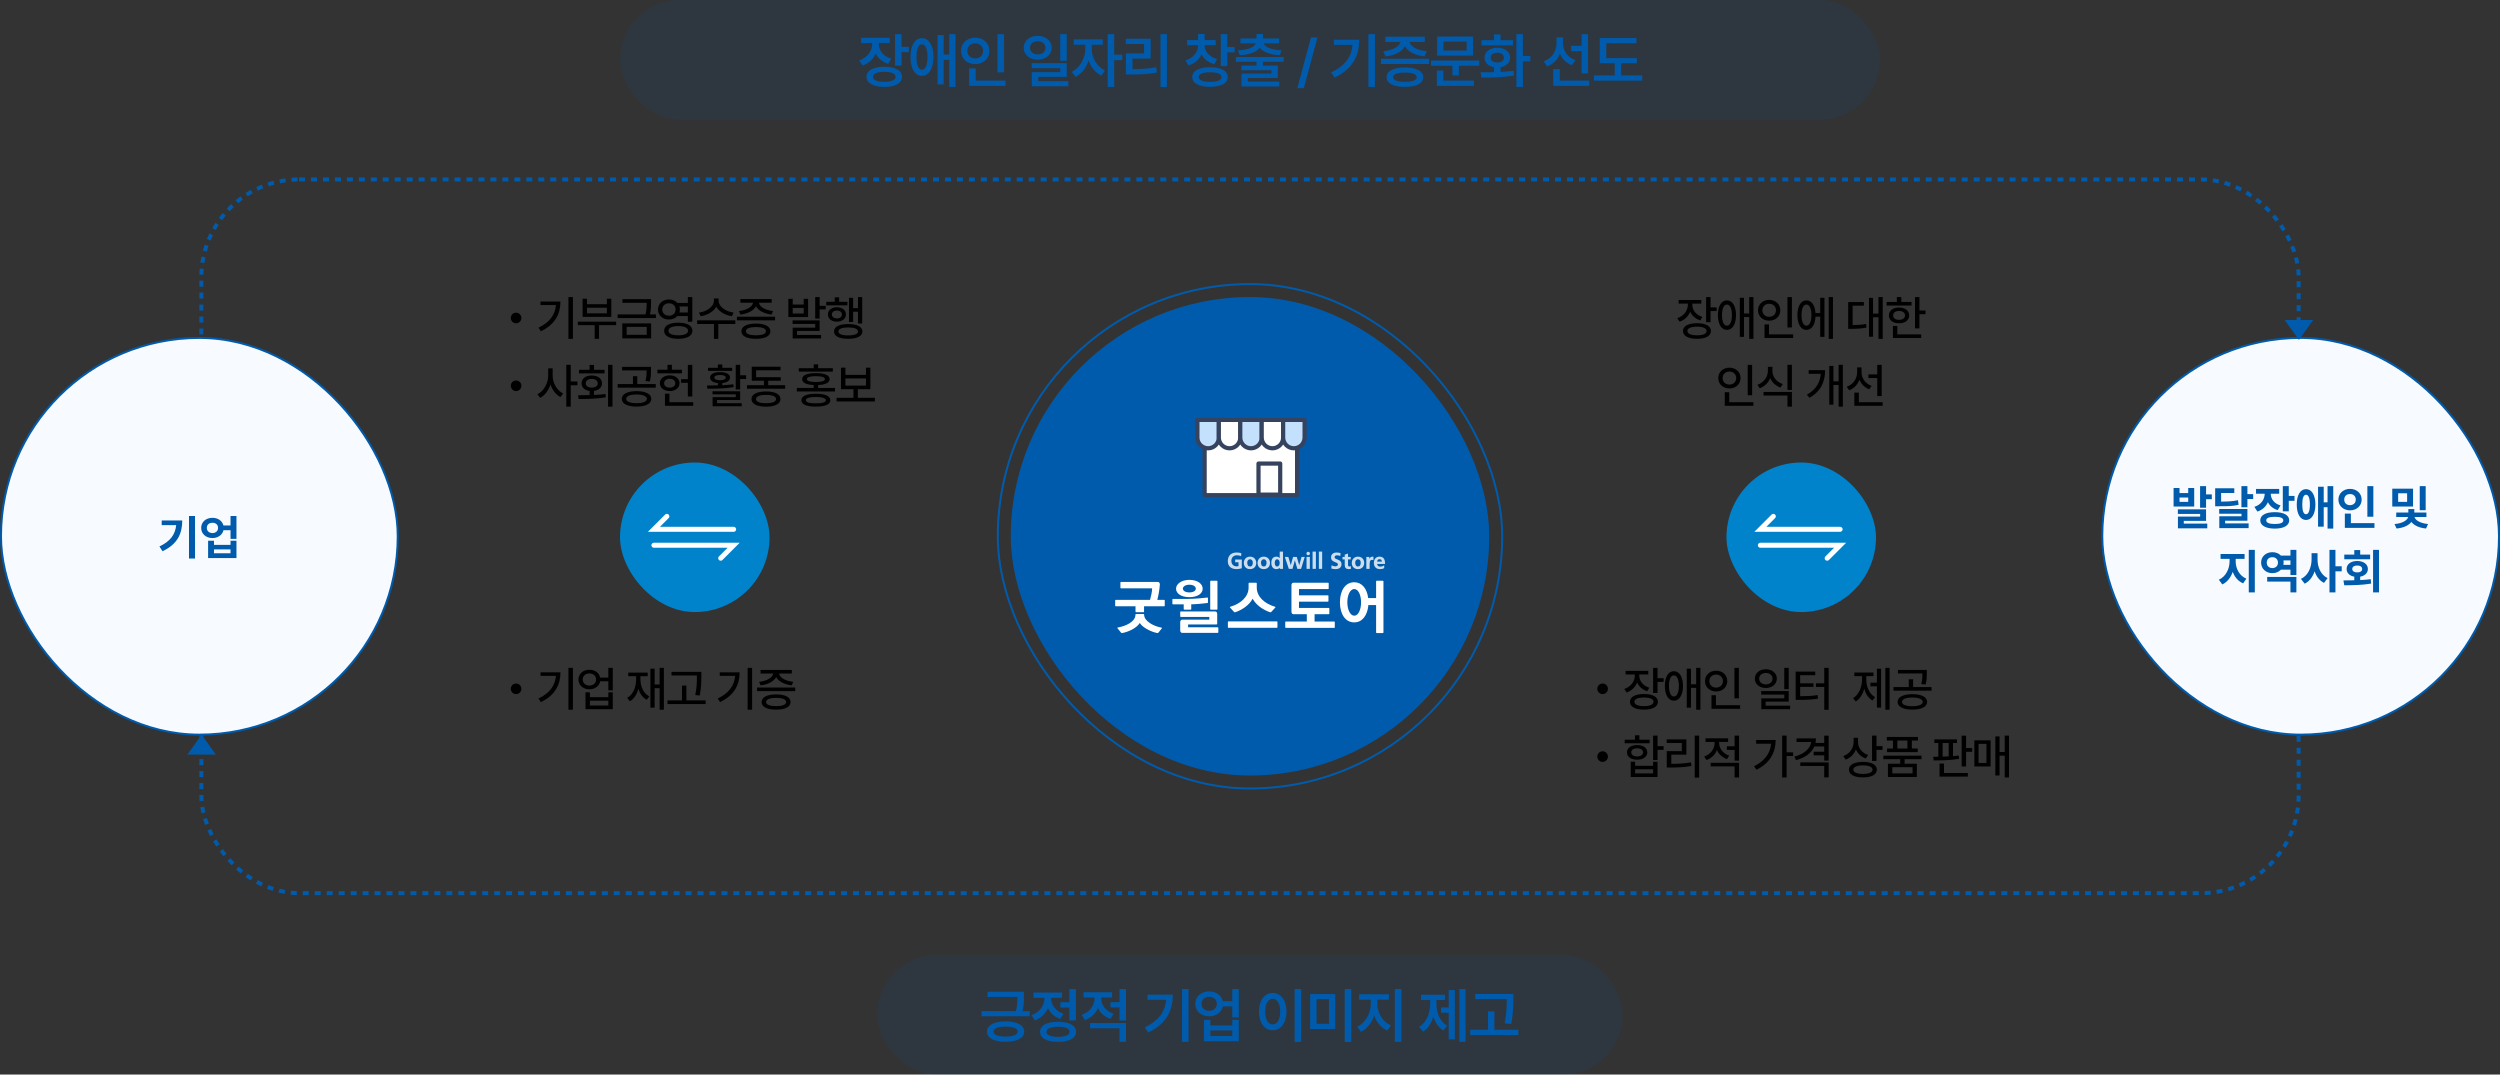 <svg width="1254" height="539" viewBox="0 0 1254 539" fill="none" xmlns="http://www.w3.org/2000/svg">
<rect x="0" y="0" width="1254" height="539" fill="#333333" stroke="none"/>
<rect x="101" y="90" width="1052" height="358" rx="49" stroke="#005BAC" stroke-width="2" stroke-dasharray="3 3"/>
<rect x="0.5" y="169.5" width="199" height="199" rx="99.5" fill="#F7FBFF" stroke="#005BAC"/>
<path d="M97.82 258.828V280.156H94.797V258.828H97.82ZM91.422 261.055C91.422 267.523 89.148 272.891 81.531 276.5L79.961 274.109C85.469 271.508 87.894 268.133 88.375 263.398H81.109V261.055H91.422ZM106.586 259.742C109.316 259.719 111.484 261.277 112.07 263.562H115.633V258.828H118.609V270.289H115.633V265.953H112.094C111.531 268.297 109.34 269.891 106.586 269.891C103.305 269.891 100.891 267.758 100.914 264.781C100.891 261.852 103.305 259.719 106.586 259.742ZM106.586 262.227C104.922 262.203 103.727 263.188 103.75 264.781C103.727 266.375 104.922 267.383 106.586 267.383C108.203 267.383 109.375 266.375 109.375 264.781C109.375 263.188 108.203 262.203 106.586 262.227ZM107.336 271.227V273.289H115.633V271.227H118.609V279.922H104.383V271.227H107.336ZM107.336 277.508H115.633V275.586H107.336V277.508Z" fill="#005BAC"/>
<rect x="507" y="149" width="240" height="240" rx="120" fill="#005BAC"/>
<rect x="500.5" y="142.5" width="253" height="253" rx="126.5" stroke="#005BAC"/>
<g clip-path="url(#clip0_3955_10)">
<path d="M596.602 299.529C600.857 299.529 603.262 297.622 603.262 295.282C603.262 292.996 600.881 290.857 596.602 290.857C592.441 290.857 589.906 293.055 589.906 295.282C589.912 297.658 592.382 299.529 596.602 299.529ZM596.608 293.293C598.895 293.293 599.823 294.433 599.823 295.288C599.823 296.144 598.859 297.159 596.608 297.159C594.321 297.159 593.322 296.144 593.322 295.223C593.322 294.433 594.321 293.293 596.608 293.293Z" fill="white"/>
<path d="M582.631 314.823C580.834 314.514 578.707 313.783 577.04 312.714C575.255 311.586 573.926 310.119 573.89 308.367C573.89 308.355 573.89 308.343 573.89 308.331C573.89 307.969 573.571 307.969 573.571 307.969H569.866C569.866 307.969 569.547 307.969 569.547 308.331C569.547 308.343 569.547 308.349 569.547 308.355C569.517 310.113 568.341 311.532 566.574 312.631C564.931 313.677 562.792 314.383 560.688 314.758C560.339 314.823 560.511 315.108 560.511 315.108C561.12 315.827 561.752 316.611 562.278 317.282C562.508 317.579 562.833 317.555 562.916 317.543C564.447 317.246 566.237 316.634 567.821 315.797C569.458 314.918 570.888 313.807 571.716 312.489C572.46 313.718 574.062 314.948 575.911 315.886C577.371 316.658 579.008 317.264 580.45 317.519H580.456C580.456 317.519 580.852 317.608 581.118 317.264C581.62 316.599 582.17 315.916 582.778 315.179C582.784 315.173 582.944 314.9 582.631 314.823Z" fill="white"/>
<path d="M616.944 304.691C617.718 305.486 618.397 306.253 618.917 306.864C618.917 306.864 618.917 306.864 618.923 306.864C619.166 307.179 619.514 307.132 619.573 307.126C623.09 305.914 626.576 303.562 628.337 300.325C630.099 303.562 633.585 305.92 637.101 307.126C637.166 307.138 637.509 307.179 637.757 306.864C638.283 306.253 638.963 305.486 639.737 304.691H639.731C639.731 304.691 639.873 304.459 639.643 304.364C639.613 304.358 639.584 304.352 639.56 304.34H639.554C639.536 304.334 639.524 304.334 639.513 304.328C634.46 302.843 630.394 299.422 630.394 294.73V292.616C630.394 292.616 630.394 292.295 630.034 292.295H626.653C626.293 292.295 626.293 292.616 626.293 292.616V294.73C626.293 299.422 622.227 302.849 617.168 304.328C617.162 304.334 617.15 304.334 617.133 304.34H617.127C617.097 304.352 617.068 304.358 617.044 304.364C616.802 304.459 616.944 304.691 616.944 304.691Z" fill="white"/>
<path d="M583.878 300.883H580.492C581.054 298.935 581.639 295.644 581.792 293.078C581.721 291.997 581 291.914 580.853 291.914H562.355C561.995 291.914 561.995 292.235 561.995 292.235V294.747C561.995 295.109 562.314 295.109 562.314 295.109H577.904C577.904 296.749 577.336 299.243 576.864 300.883H559.732C559.371 300.883 559.371 301.203 559.371 301.203V303.745C559.371 304.108 559.69 304.108 559.69 304.108H569.571V306.733C569.571 307.095 569.89 307.095 569.89 307.095H573.537C573.537 307.095 573.856 307.095 573.856 306.733V304.102H583.92C583.92 304.102 584.239 304.102 584.239 303.74V301.197C584.239 301.197 584.239 300.883 583.878 300.883Z" fill="white"/>
<path d="M607.405 305.807H610.313C610.673 305.807 610.673 305.486 610.673 305.486V291.612C610.673 291.582 610.65 291.297 610.313 291.297H607.405C607.045 291.297 607.045 291.618 607.045 291.618V305.486C607.045 305.486 607.045 305.807 607.405 305.807Z" fill="white"/>
<path d="M693.579 291.297H690.571C690.571 291.297 690.252 291.297 690.252 291.659V299.998H686.298C685.642 295.134 683.089 292.057 679.278 292.057C674.904 292.057 672.109 296.072 672.109 302.113C672.109 308.117 674.904 312.192 679.278 312.192C683.296 312.192 685.908 308.735 686.387 303.491H690.252V317.169C690.252 317.531 690.571 317.531 690.571 317.531H693.579C693.939 317.531 693.94 317.211 693.94 317.211V291.618C693.934 291.618 693.934 291.297 693.579 291.297ZM679.301 308.824C677.126 308.824 675.82 305.51 675.82 302.083C675.82 298.745 677.126 295.46 679.301 295.46C681.441 295.46 682.717 298.715 682.717 302.083C682.723 305.569 681.446 308.824 679.301 308.824Z" fill="white"/>
<path d="M593.748 305.486C593.748 305.486 593.748 305.807 594.108 305.807H597.169C597.524 305.807 597.524 305.486 597.524 305.486V303.111C599.592 303.111 603.475 302.766 605.596 302.481C605.62 302.481 605.638 302.475 605.661 302.475C605.75 302.451 605.916 302.38 605.916 302.119V300.07C605.916 299.672 605.596 299.725 605.596 299.725C603.534 299.992 599.232 300.414 595.597 300.414H588.429C588.068 300.414 588.068 300.735 588.068 300.735V302.778C588.068 303.14 588.387 303.14 588.387 303.14H593.748V305.486Z" fill="white"/>
<path d="M669.215 311.753H659.393V308.088H666.479C666.479 308.088 666.798 308.088 666.798 307.732V305.29C666.798 304.928 666.479 304.928 666.479 304.928H651.568V301.792H666.035C666.035 301.792 666.354 301.792 666.354 301.43V298.989C666.354 298.626 666.035 298.626 666.035 298.626H651.568V295.49H666.154C666.154 295.49 666.473 295.49 666.473 295.128V292.657C666.473 292.295 666.154 292.295 666.154 292.295H648.744C648.584 292.301 647.792 292.39 647.792 293.643V306.746C647.792 307.999 648.578 308.088 648.744 308.094H655.498V311.759H645.032C644.672 311.759 644.672 312.079 644.672 312.079V314.562C644.672 314.924 644.991 314.924 644.991 314.924H669.398C669.469 314.877 669.534 314.788 669.534 314.621V312.121C669.534 311.753 669.215 311.753 669.215 311.753Z" fill="white"/>
<path d="M610.756 314.652H595.947V313.215H610.189C610.55 313.215 610.55 312.894 610.55 312.894V308.053C610.55 306.8 609.764 306.711 609.598 306.711H592.354C591.993 306.711 591.993 307.032 591.993 307.032V309.105C591.993 309.467 592.312 309.467 592.312 309.467H606.596V310.815H592.945C592.785 310.821 591.993 310.904 591.993 312.163V316.095C591.993 317.349 592.785 317.438 592.945 317.444H610.798C610.798 317.444 611.117 317.444 611.117 317.081V314.973C611.117 314.973 611.117 314.652 610.756 314.652Z" fill="white"/>
<path d="M640.41 311.693H616.269C615.908 311.693 615.908 312.014 615.908 312.014V314.532C615.908 314.538 615.908 314.544 615.908 314.556C615.908 314.895 616.186 314.918 616.227 314.918H640.463C640.498 314.918 640.77 314.895 640.77 314.556V311.996C640.758 311.931 640.717 311.693 640.41 311.693Z" fill="white"/>
<g opacity="0.8">
<path d="M615.868 281.443C615.868 284.003 617.47 285.476 620.265 285.476C620.998 285.476 621.79 285.351 622.836 285.066L622.889 285.054V280.659H619.562V282.049C619.562 282.049 621.104 282.049 621.234 282.049C621.234 282.179 621.234 283.878 621.234 283.985C620.951 284.05 620.626 284.086 620.265 284.086C618.705 284.086 617.659 282.981 617.659 281.33C617.659 279.625 618.752 278.527 620.448 278.527C621.134 278.527 621.902 278.687 622.452 278.942L622.54 278.984L622.658 277.487L622.605 277.469C621.855 277.244 621.116 277.137 620.271 277.137C617.511 277.137 615.868 278.746 615.868 281.443Z" fill="white"/>
<path d="M623.9 282.387C623.9 284.234 625.146 285.475 627.008 285.475C628.875 285.475 630.128 284.234 630.128 282.387C630.128 280.492 628.875 279.215 627.008 279.215C625.176 279.215 623.9 280.516 623.9 282.387ZM625.619 282.202C625.619 281.401 626.057 280.539 627.008 280.539C627.971 280.539 628.409 281.377 628.409 282.202C628.409 283.093 628.166 284.151 627.008 284.151C625.797 284.151 625.619 282.933 625.619 282.202Z" fill="white"/>
<path d="M630.797 282.387C630.797 284.234 632.05 285.475 633.905 285.475C635.773 285.475 637.026 284.234 637.026 282.387C637.026 280.492 635.773 279.215 633.905 279.215C632.079 279.215 630.797 280.516 630.797 282.387ZM632.517 282.202C632.517 281.401 632.954 280.539 633.905 280.539C634.869 280.539 635.306 281.377 635.306 282.202C635.306 283.093 635.064 284.151 633.905 284.151C632.7 284.151 632.517 282.933 632.517 282.202Z" fill="white"/>
<path d="M641.901 276.686C641.901 276.686 641.901 279.685 641.901 279.958C641.446 279.453 640.926 279.216 640.211 279.216C638.615 279.216 637.699 280.35 637.699 282.328C637.699 284.3 638.639 285.476 640.211 285.476C640.944 285.476 641.517 285.226 641.948 284.757C641.948 284.935 641.948 285.339 641.948 285.339H643.556V276.686H641.901ZM639.419 282.328C639.419 282.031 639.478 280.54 640.601 280.54C641.481 280.54 641.883 281.467 641.883 282.328C641.883 283.171 641.552 284.151 640.619 284.151C639.478 284.151 639.419 282.631 639.419 282.328Z" fill="white"/>
<path d="M652.857 279.352C652.857 279.352 651.794 283.171 651.693 283.527C651.587 283.171 650.47 279.352 650.47 279.352H648.602C648.602 279.352 647.568 283.171 647.468 283.527C647.361 283.171 646.221 279.352 646.221 279.352H644.466L646.481 285.339H648.313C648.313 285.339 649.412 281.395 649.513 281.026C649.613 281.389 650.736 285.339 650.736 285.339H652.627L654.453 279.352H652.857Z" fill="white"/>
<path d="M655.362 279.352V285.339H657.017V279.352H655.362Z" fill="white"/>
<path d="M660.048 276.686H658.394V285.339H660.048V276.686Z" fill="white"/>
<path d="M663.193 276.686H661.538V285.339H663.193V276.686Z" fill="white"/>
<path d="M667.653 279.625C667.653 281.164 668.835 281.633 669.781 282.007C670.496 282.286 671.111 282.53 671.111 283.136C671.111 283.83 670.295 284.086 669.781 284.086C669.214 284.086 668.605 283.92 668.032 283.605L667.937 283.551L667.778 285.149L668.008 285.208C668.67 285.375 669.072 285.476 669.875 285.476C671.802 285.476 672.907 284.579 672.907 283.011C672.907 281.419 671.69 280.95 670.715 280.576C670.035 280.314 669.45 280.089 669.45 279.566C669.45 278.61 670.348 278.538 670.62 278.538C671.146 278.538 671.69 278.651 672.192 278.871L672.275 278.907L672.44 277.451L672.387 277.434C671.82 277.244 671.176 277.149 670.478 277.149C668.711 277.137 667.653 278.069 667.653 279.625Z" fill="white"/>
<path d="M674.521 278.201C674.521 278.201 674.521 279.228 674.521 279.353C674.397 279.353 673.404 279.353 673.404 279.353V280.606C673.404 280.606 674.397 280.606 674.521 280.606C674.521 280.743 674.521 283.511 674.521 283.511C674.521 284.74 675.236 285.476 676.43 285.476C676.879 285.476 677.24 285.435 677.571 285.34L677.624 285.322L677.571 283.938L677.464 284.004C677.322 284.093 677.08 284.152 676.814 284.152C676.377 284.152 676.17 283.867 676.17 283.255C676.17 283.255 676.17 280.737 676.17 280.6C676.3 280.6 677.512 280.6 677.512 280.6V279.347C677.512 279.347 676.294 279.347 676.17 279.347C676.17 279.216 676.17 277.66 676.17 277.66L674.521 278.201Z" fill="white"/>
<path d="M678.05 282.387C678.05 284.234 679.297 285.475 681.158 285.475C683.026 285.475 684.279 284.234 684.279 282.387C684.279 280.492 683.026 279.215 681.158 279.215C679.326 279.215 678.05 280.516 678.05 282.387ZM679.77 282.202C679.77 281.401 680.201 280.539 681.152 280.539C682.116 280.539 682.547 281.377 682.547 282.202C682.547 283.093 682.305 284.151 681.152 284.151C679.947 284.151 679.77 282.933 679.77 282.202Z" fill="white"/>
<path d="M686.837 280.361C686.837 279.969 686.837 279.351 686.837 279.351H685.354V285.338H687.008V283.123C687.008 282.315 687.008 280.807 688.173 280.807C688.438 280.807 688.698 280.854 688.811 280.925L688.917 280.985V279.274L688.87 279.262C688.704 279.215 688.533 279.215 688.385 279.215C687.617 279.215 687.067 279.833 686.837 280.361Z" fill="white"/>
<path d="M689.142 282.375C689.142 284.317 690.3 285.475 692.25 285.475C693.048 285.475 693.698 285.327 694.283 285L694.319 284.982V283.58L694.218 283.64C693.734 283.913 693.083 284.222 692.321 284.222C691.417 284.222 690.844 283.723 690.749 282.885C690.921 282.885 694.756 282.885 694.756 282.885V282.814C694.756 280.355 693.852 279.215 691.919 279.215C690.229 279.215 689.142 280.456 689.142 282.375ZM692.002 280.468C692.894 280.468 693.107 281.211 693.154 281.703C693.013 281.703 690.903 281.703 690.743 281.703C690.838 280.919 691.287 280.468 692.002 280.468Z" fill="white"/>
<path d="M657.07 277.649C657.07 278.136 656.674 278.528 656.189 278.528C655.705 278.528 655.309 278.136 655.309 277.649C655.309 277.162 655.705 276.764 656.189 276.764C656.674 276.764 657.07 277.162 657.07 277.649Z" fill="white"/>
</g>
</g>
<g clip-path="url(#clip1_3955_10)">
<path d="M650.619 220.156H604.242V248.386H650.619V220.156Z" fill="white" stroke="#36435E" stroke-width="2.103" stroke-miterlimit="10" stroke-linecap="round" stroke-linejoin="round"/>
<path d="M605.99 224.862C603.033 224.862 600.613 222.443 600.613 219.485V210.613H611.367V219.485C611.367 222.443 608.948 224.862 605.99 224.862Z" fill="#C3E0FC" stroke="#36435E" stroke-width="2.103" stroke-miterlimit="10" stroke-linecap="round" stroke-linejoin="round"/>
<path d="M616.745 224.862C613.787 224.862 611.367 222.443 611.367 219.485V210.613H622.122V219.485C622.122 222.443 619.702 224.862 616.745 224.862Z" fill="white" stroke="#36435E" stroke-width="2.103" stroke-miterlimit="10" stroke-linecap="round" stroke-linejoin="round"/>
<path d="M627.499 224.862C624.542 224.862 622.122 222.443 622.122 219.485V210.613H632.876V219.485C632.876 222.443 630.456 224.862 627.499 224.862Z" fill="#C3E0FC" stroke="#36435E" stroke-width="2.103" stroke-miterlimit="10" stroke-linecap="round" stroke-linejoin="round"/>
<path d="M638.253 224.862C635.296 224.862 632.876 222.443 632.876 219.485V210.613H643.63V219.485C643.63 222.443 641.21 224.862 638.253 224.862Z" fill="white" stroke="#36435E" stroke-width="2.103" stroke-miterlimit="10" stroke-linecap="round" stroke-linejoin="round"/>
<path d="M649.007 224.862C646.049 224.862 643.63 222.443 643.63 219.485V210.613H654.384V219.485C654.384 222.443 651.964 224.862 649.007 224.862Z" fill="#C3E0FC" stroke="#36435E" stroke-width="2.103" stroke-miterlimit="10" stroke-linecap="round" stroke-linejoin="round"/>
<path d="M642.151 232.523H631.263V248.117H642.151V232.523Z" fill="white" stroke="#36435E" stroke-width="2.103" stroke-miterlimit="10" stroke-linecap="round" stroke-linejoin="round"/>
</g>
<rect x="1054.5" y="169.5" width="199" height="199" rx="99.5" fill="#F7FBFF" stroke="#005BAC"/>
<path d="M1093.25 244.789V247.32H1097.61V244.789H1100.61V254.094H1090.27V244.789H1093.25ZM1093.25 251.75H1097.61V249.57H1093.25V251.75ZM1106.56 243.828V247.977H1109.45V250.391H1106.56V254.68H1103.56V243.828H1106.56ZM1106.56 255.477V261.266H1095.38V262.648H1107.17V265.016H1092.45V259.133H1103.59V257.797H1092.41V255.477H1106.56ZM1120.72 244.93V247.297H1114.11V251.609C1117.82 251.598 1120.06 251.434 1122.57 250.906L1122.88 253.227C1120.11 253.859 1117.51 253.953 1112.91 253.93H1111.13V244.93H1120.72ZM1127.3 243.828V247.859H1130.19V250.297H1127.3V254.445H1124.3V243.828H1127.3ZM1127.3 255.312V261.195H1116.12V262.531H1127.91V264.922H1113.2V258.945H1124.33V257.68H1113.15V255.312H1127.3ZM1143.24 245.258V247.648H1139C1139.02 250.133 1140.51 252.535 1143.92 253.531L1142.49 255.875C1140.14 255.16 1138.51 253.73 1137.57 251.891C1136.62 254.047 1134.89 255.758 1132.32 256.602L1130.8 254.234C1134.34 253.121 1135.93 250.355 1135.98 247.648H1131.62V245.258H1143.24ZM1148.05 243.828V248.773H1150.93V251.211H1148.05V256.484H1145.05V243.828H1148.05ZM1141.06 256.906C1145.49 256.883 1148.26 258.406 1148.26 261.008C1148.26 263.609 1145.49 265.156 1141.06 265.156C1136.54 265.156 1133.75 263.609 1133.75 261.008C1133.75 258.406 1136.54 256.883 1141.06 256.906ZM1141.06 259.227C1138.25 259.227 1136.73 259.812 1136.75 261.008C1136.73 262.227 1138.25 262.836 1141.06 262.836C1143.83 262.836 1145.3 262.227 1145.3 261.008C1145.3 259.812 1143.83 259.227 1141.06 259.227ZM1156.7 245.352C1159.53 245.352 1161.38 248.281 1161.41 253.062C1161.38 257.867 1159.53 260.82 1156.7 260.82C1153.88 260.82 1152.05 257.867 1152.05 253.062C1152.05 248.281 1153.88 245.352 1156.7 245.352ZM1156.7 248.164C1155.5 248.164 1154.8 249.805 1154.82 253.062C1154.8 256.344 1155.5 257.961 1156.7 257.938C1157.91 257.961 1158.64 256.344 1158.64 253.062C1158.64 249.805 1157.91 248.164 1156.7 248.164ZM1170.36 243.828V265.156H1167.5V254.398H1165.58V264.172H1162.74V244.133H1165.58V251.961H1167.5V243.828H1170.36ZM1190.47 243.852V259.18H1187.47V243.852H1190.47ZM1191.03 262.391V264.781H1176.17V257.633H1179.2V262.391H1191.03ZM1178.77 245.211C1182.05 245.211 1184.61 247.461 1184.61 250.578C1184.61 253.766 1182.05 255.992 1178.77 255.992C1175.49 255.992 1172.94 253.766 1172.94 250.578C1172.94 247.461 1175.49 245.211 1178.77 245.211ZM1178.77 247.812C1177.11 247.789 1175.84 248.844 1175.87 250.578C1175.84 252.359 1177.11 253.391 1178.77 253.391C1180.39 253.391 1181.66 252.359 1181.66 250.578C1181.66 248.844 1180.39 247.789 1178.77 247.812ZM1210.39 245.117V254.094H1199.96V245.117H1210.39ZM1202.91 247.438V251.75H1207.41V247.438H1202.91ZM1216.72 243.828V255.922H1213.74V243.828H1216.72ZM1217.09 257.094V259.32H1211.12C1211.45 260.773 1213.7 262.449 1217.91 262.859L1216.91 265.109C1213.36 264.781 1210.84 263.492 1209.55 261.805C1208.22 263.516 1205.69 264.77 1202.12 265.109L1201.09 262.859C1205.36 262.52 1207.61 260.809 1207.93 259.32H1201.95V257.094H1208.02V255.336H1211.02V257.094H1217.09ZM1121.42 281.641C1121.42 285.086 1123.18 288.766 1126.77 290.266L1125.15 292.609C1122.63 291.543 1120.89 289.422 1119.95 286.82C1118.97 289.645 1117.2 291.988 1114.7 293.148L1112.98 290.781C1116.52 289.211 1118.35 285.25 1118.35 281.641V280.328H1113.83V277.891H1125.88V280.328H1121.42V281.641ZM1131.01 275.828V297.156H1127.98V275.828H1131.01ZM1151.87 289.398V297.156H1148.89V291.742H1137.22V289.398H1151.87ZM1151.87 275.828V288.438H1148.89V285.742H1144.11C1143.09 286.844 1141.58 287.5 1139.84 287.5C1136.61 287.5 1134.15 285.273 1134.17 282.18C1134.15 279.156 1136.61 276.953 1139.84 276.977C1141.58 276.965 1143.09 277.609 1144.11 278.688H1148.89V275.828H1151.87ZM1139.84 279.484C1138.18 279.484 1136.98 280.516 1137.01 282.18C1136.98 283.938 1138.18 284.945 1139.84 284.945C1141.41 284.945 1142.63 283.938 1142.63 282.18C1142.63 280.516 1141.41 279.484 1139.84 279.484ZM1145.35 283.352H1148.89V281.102H1145.38C1145.43 281.441 1145.47 281.805 1145.47 282.18C1145.47 282.59 1145.42 282.977 1145.35 283.352ZM1162.48 280.656C1162.46 284.477 1164.1 288.344 1167.52 289.984L1165.72 292.375C1163.43 291.25 1161.9 289.141 1161.01 286.562C1160.08 289.328 1158.43 291.59 1156.02 292.773L1154.16 290.359C1157.77 288.695 1159.48 284.617 1159.48 280.656V277.469H1162.48V280.656ZM1171.46 275.828V284.055H1174.6V286.586H1171.46V297.156H1168.46V275.828H1171.46ZM1193.3 275.828V297.156H1190.33V275.828H1193.3ZM1175.47 291.133C1177.1 291.121 1178.96 291.121 1180.91 291.062V289.258C1178.56 288.848 1177.04 287.395 1177.06 285.391C1177.04 283 1179.22 281.383 1182.36 281.383C1185.52 281.383 1187.73 283 1187.73 285.391C1187.73 287.383 1186.2 288.836 1183.86 289.258V290.969C1185.64 290.887 1187.45 290.746 1189.16 290.523L1189.37 292.727C1184.7 293.523 1179.66 293.57 1175.87 293.57L1175.47 291.133ZM1188.85 278.195V280.539H1175.89V278.195H1180.91V275.922H1183.88V278.195H1188.85ZM1182.36 283.656C1180.91 283.656 1179.88 284.289 1179.9 285.391C1179.88 286.516 1180.91 287.125 1182.36 287.125C1183.86 287.125 1184.87 286.516 1184.87 285.391C1184.87 284.289 1183.86 283.656 1182.36 283.656Z" fill="#005BAC"/>
<rect x="311" y="232" width="75" height="75" rx="37.5" fill="#0083CB"/>
<path d="M334.5 259L328 265.5H368" stroke="white" stroke-width="2.5" stroke-linecap="round"/>
<path d="M361.5 280L368 273.5H328" stroke="white" stroke-width="2.5" stroke-linecap="round"/>
<rect x="866" y="232" width="75" height="75" rx="37.5" fill="#0083CB"/>
<path d="M889.5 259L883 265.5H923" stroke="white" stroke-width="2.5" stroke-linecap="round"/>
<path d="M916.5 280L923 273.5H883" stroke="white" stroke-width="2.5" stroke-linecap="round"/>
<path d="M258.859 162.164C257.406 162.164 256.211 160.969 256.211 159.492C256.211 158.039 257.406 156.844 258.859 156.844C260.336 156.844 261.531 158.039 261.531 159.492C261.531 160.969 260.336 162.164 258.859 162.164ZM287.377 148.992V169.992H285.127V148.992H287.377ZM281.119 151.242C281.119 157.383 278.494 162.727 271.298 166.172L270.127 164.367C275.716 161.707 278.435 157.922 278.869 153.023H271.134V151.242H281.119ZM309.053 161.344V163.102H300.475V169.992H298.295V163.102H289.834V161.344H309.053ZM294.428 149.836V152.578H304.412V149.836H306.639V158.953H292.225V149.836H294.428ZM294.428 157.172H304.412V154.359H294.428V157.172ZM326.581 150.047V151.641C326.581 153.293 326.581 155.168 326.042 157.711H329.019V159.539H309.8V157.711H323.792C324.355 155.262 324.378 153.469 324.378 151.875H312.214V150.047H326.581ZM326.605 162.211V169.734H312.144V162.211H326.605ZM314.323 163.969V167.93H324.402V163.969H314.323ZM335.555 150.211C337.301 150.199 338.789 150.855 339.773 151.945H345.023V148.992H347.25V161.391H345.023V158.555H339.75C338.777 159.633 337.289 160.277 335.555 160.266C332.391 160.289 330.047 158.18 330.047 155.25C330.047 152.297 332.391 150.188 335.555 150.211ZM335.555 152.133C333.586 152.109 332.18 153.375 332.18 155.25C332.18 157.078 333.586 158.391 335.555 158.367C337.477 158.391 338.883 157.078 338.883 155.25C338.883 153.375 337.477 152.109 335.555 152.133ZM340.219 161.859C344.578 161.859 347.32 163.336 347.32 165.914C347.32 168.469 344.578 169.969 340.219 169.945C335.836 169.969 333.094 168.469 333.117 165.914C333.094 163.336 335.836 161.859 340.219 161.859ZM340.219 163.57C337.148 163.57 335.273 164.414 335.297 165.914C335.273 167.367 337.148 168.188 340.219 168.188C343.312 168.188 345.141 167.367 345.141 165.914C345.141 164.414 343.312 163.57 340.219 163.57ZM340.781 153.727C340.934 154.195 341.016 154.711 341.016 155.25C341.016 155.766 340.934 156.27 340.805 156.727H345.023V153.727H340.781ZM360.442 150.844C360.419 153.633 363.841 156.258 367.966 156.797L367.098 158.625C363.665 158.074 360.641 156.293 359.294 153.82C357.911 156.305 354.899 158.074 351.489 158.625L350.598 156.797C354.723 156.258 358.098 153.656 358.122 150.844V149.695H360.442V150.844ZM368.833 160.688V162.516H360.302V169.992H358.122V162.516H349.684V160.688H368.833ZM388.775 158.883V160.688H369.627V158.883H388.775ZM379.189 162.305C383.713 162.305 386.431 163.711 386.431 166.148C386.431 168.586 383.713 169.969 379.189 169.945C374.642 169.969 371.9 168.586 371.9 166.148C371.9 163.711 374.642 162.305 379.189 162.305ZM379.189 164.039C375.978 164.062 374.15 164.789 374.15 166.148C374.15 167.484 375.978 168.188 379.189 168.188C382.353 168.188 384.205 167.484 384.205 166.148C384.205 164.789 382.353 164.062 379.189 164.039ZM387.064 150.023V151.852H380.689C380.935 153.891 383.912 155.625 387.791 156.023L386.994 157.781C383.361 157.359 380.349 155.824 379.213 153.609C378.041 155.824 375.041 157.359 371.408 157.781L370.634 156.023C374.443 155.625 377.443 153.902 377.713 151.852H371.384V150.023H387.064ZM397.628 149.883V152.742H403.136V149.883H405.339V159.047H395.448V149.883H397.628ZM397.628 157.266H403.136V154.453H397.628V157.266ZM411.128 148.992V153.398H414.175V155.203H411.128V159.797H408.902V148.992H411.128ZM411.128 160.711V166.008H399.784V168H411.855V169.781H397.605V164.367H408.925V162.469H397.558V160.711H411.128ZM432.477 148.992V162.234H430.367V156.375H427.93V161.508H425.844V149.391H427.93V154.547H430.367V148.992H432.477ZM425.07 151.383V153.141H414.453V151.383H418.695V149.156H420.898V151.383H425.07ZM419.773 154.125C422.445 154.125 424.32 155.555 424.32 157.734C424.32 159.914 422.445 161.344 419.773 161.344C417.148 161.344 415.273 159.914 415.273 157.734C415.273 155.555 417.148 154.125 419.773 154.125ZM419.773 155.766C418.297 155.766 417.266 156.539 417.266 157.734C417.266 158.93 418.297 159.727 419.773 159.727C421.297 159.727 422.305 158.93 422.305 157.734C422.305 156.539 421.297 155.766 419.773 155.766ZM425.445 162.539C429.898 162.539 432.57 163.875 432.594 166.266C432.57 168.609 429.898 169.969 425.445 169.945C420.992 169.969 418.32 168.609 418.344 166.266C418.32 163.875 420.992 162.539 425.445 162.539ZM425.445 164.25C422.328 164.25 420.523 164.953 420.547 166.266C420.523 167.531 422.328 168.258 425.445 168.234C428.586 168.258 430.344 167.531 430.367 166.266C430.344 164.953 428.586 164.25 425.445 164.25Z" fill="black"/>
<path d="M258.859 196.164C257.406 196.164 256.211 194.969 256.211 193.492C256.211 192.039 257.406 190.844 258.859 190.844C260.336 190.844 261.531 192.039 261.531 193.492C261.531 194.969 260.336 196.164 258.859 196.164ZM277.205 188.336C277.181 192.062 279.337 195.859 282.478 197.383L281.095 199.164C278.81 197.98 277.041 195.625 276.127 192.812C275.177 195.812 273.337 198.32 270.947 199.562L269.564 197.758C272.798 196.211 274.978 192.18 274.978 188.336V184.75H277.205V188.336ZM286.275 182.992V191.359H289.65V193.258H286.275V203.992H284.048V182.992H286.275ZM307.225 182.992V203.992H304.998V182.992H307.225ZM289.975 198.273C291.698 198.262 293.678 198.25 295.741 198.18V196.094C293.28 195.777 291.686 194.336 291.709 192.273C291.686 189.906 293.748 188.336 296.795 188.336C299.866 188.336 301.975 189.906 301.975 192.273C301.975 194.312 300.381 195.742 297.944 196.07V198.109C299.889 198.027 301.858 197.875 303.709 197.641L303.873 199.305C299.209 200.078 294.123 200.125 290.28 200.125L289.975 198.273ZM303.241 185.5V187.281H290.42V185.5H295.741V183.039H297.967V185.5H303.241ZM296.795 190.07C295.037 190.07 293.795 190.938 293.819 192.273C293.795 193.609 295.037 194.43 296.795 194.43C298.6 194.43 299.842 193.609 299.842 192.273C299.842 190.938 298.6 190.07 296.795 190.07ZM319.269 196.188C323.816 196.188 326.675 197.617 326.698 200.078C326.675 202.516 323.816 203.969 319.269 203.945C314.769 203.969 311.886 202.516 311.886 200.078C311.886 197.617 314.769 196.188 319.269 196.188ZM319.269 197.875C316.081 197.875 314.089 198.695 314.112 200.078C314.089 201.438 316.081 202.234 319.269 202.234C322.48 202.234 324.472 201.438 324.495 200.078C324.472 198.695 322.48 197.875 319.269 197.875ZM326.534 184.023V185.781C326.534 187.469 326.534 189.203 325.948 191.359L323.769 191.125C324.331 188.98 324.331 187.434 324.331 185.805H312.05V184.023H326.534ZM328.925 192.648V194.453H309.823V192.648H317.487V188.711H319.667V192.648H328.925ZM347.25 183.016V198.859H345.023V192.016H341.648V190.188H345.023V183.016H347.25ZM342.07 185.453V187.258H329.766V185.453H334.828V182.992H337.031V185.453H342.07ZM335.93 188.266C338.766 188.266 340.852 189.883 340.852 192.227C340.852 194.547 338.766 196.164 335.93 196.164C333.047 196.164 330.984 194.547 330.984 192.227C330.984 189.883 333.047 188.266 335.93 188.266ZM335.93 189.977C334.266 189.977 333.117 190.891 333.117 192.227C333.117 193.562 334.266 194.43 335.93 194.43C337.547 194.43 338.719 193.562 338.719 192.227C338.719 190.891 337.547 189.977 335.93 189.977ZM347.719 201.742V203.547H333.539V197.477H335.789V201.742H347.719ZM371.267 182.992V188.219H374.267V190.117H371.267V195.367H369.041V182.992H371.267ZM371.267 196.258V200.641H359.666V202.234H372.041V203.781H357.439V199.211H369.064V197.805H357.392V196.258H371.267ZM354.603 193.375C356.232 193.375 358.119 193.375 360.088 193.305V192.133C357.673 191.91 356.173 190.949 356.197 189.367C356.173 187.656 358.142 186.648 361.189 186.648C364.213 186.648 366.181 187.656 366.181 189.367C366.181 190.938 364.693 191.898 362.314 192.133V193.234C364.189 193.141 366.088 192.988 367.845 192.742L368.033 194.195C363.509 194.945 358.541 194.969 354.838 194.969L354.603 193.375ZM367.259 184.492V186.039H355.142V184.492H360.088V182.805H362.314V184.492H367.259ZM361.189 188.102C359.384 188.102 358.306 188.57 358.306 189.367C358.306 190.211 359.384 190.727 361.189 190.727C362.97 190.727 364.048 190.211 364.048 189.367C364.048 188.57 362.97 188.102 361.189 188.102ZM393.858 193.211V194.992H374.686V193.211H383.194V190.984H377.077V183.953H391.491V185.711H379.28V189.203H391.631V190.984H385.35V193.211H393.858ZM384.248 196.352C388.772 196.352 391.491 197.734 391.491 200.172C391.491 202.609 388.772 203.969 384.248 203.992C379.702 203.969 376.959 202.609 376.959 200.172C376.959 197.734 379.702 196.352 384.248 196.352ZM384.248 198.086C381.037 198.086 379.209 198.836 379.209 200.172C379.209 201.508 381.037 202.258 384.248 202.234C387.412 202.258 389.264 201.508 389.264 200.172C389.264 198.836 387.412 198.086 384.248 198.086ZM409.25 197.5C413.867 197.5 416.492 198.625 416.492 200.758C416.492 202.867 413.867 203.969 409.25 203.945C404.586 203.969 401.961 202.867 401.961 200.758C401.961 198.625 404.586 197.5 409.25 197.5ZM409.25 199.141C405.969 199.141 404.234 199.703 404.234 200.758C404.234 201.789 405.969 202.328 409.25 202.305C412.508 202.328 414.242 201.789 414.242 200.758C414.242 199.703 412.508 199.141 409.25 199.141ZM417.758 184.68V186.391H400.672V184.68H408.148V182.734H410.375V184.68H417.758ZM409.25 187.164C413.68 187.164 416.141 188.172 416.141 190.188C416.141 191.957 414.09 192.977 410.375 193.141V194.594H418.836V196.352H399.688V194.594H408.148V193.141C404.434 192.977 402.336 191.969 402.359 190.188C402.336 188.172 404.844 187.164 409.25 187.164ZM409.25 188.688C406.32 188.688 404.727 189.203 404.727 190.188C404.727 191.102 406.32 191.594 409.25 191.617C412.203 191.594 413.773 191.102 413.773 190.188C413.773 189.203 412.203 188.688 409.25 188.688ZM438.848 199.539V201.391H419.63V199.539H428.091V195.227H421.833V184.422H424.059V188.031H434.372V184.422H436.575V195.227H430.294V199.539H438.848ZM424.059 193.422H434.372V189.836H424.059V193.422Z" fill="black"/>
<path d="M258.859 348.164C257.406 348.164 256.211 346.969 256.211 345.492C256.211 344.039 257.406 342.844 258.859 342.844C260.336 342.844 261.531 344.039 261.531 345.492C261.531 346.969 260.336 348.164 258.859 348.164ZM287.377 334.992V355.992H285.127V334.992H287.377ZM281.119 337.242C281.119 343.383 278.494 348.727 271.298 352.172L270.127 350.367C275.716 347.707 278.435 343.922 278.869 339.023H271.134V337.242H281.119ZM295.67 335.953C298.436 335.93 300.569 337.535 301.037 339.891H305.139V334.992H307.366V346.266H305.139V341.719H301.061C300.604 344.133 298.459 345.75 295.67 345.75C292.459 345.75 290.162 343.734 290.162 340.828C290.162 337.969 292.459 335.93 295.67 335.953ZM295.67 337.805C293.678 337.805 292.295 339.023 292.295 340.828C292.295 342.633 293.678 343.875 295.67 343.875C297.616 343.875 298.998 342.633 298.998 340.828C298.998 339.023 297.616 337.805 295.67 337.805ZM295.881 347.273V349.711H305.139V347.273H307.366V355.734H293.678V347.273H295.881ZM295.881 353.906H305.139V351.469H295.881V353.906ZM333 334.992V355.992H330.867V345.211H328.359V354.961H326.25V335.391H328.359V343.336H330.867V334.992H333ZM321.234 340.547C321.234 344.32 322.664 347.742 325.711 349.312L324.398 351.023C322.336 349.91 320.953 347.953 320.203 345.516C319.488 348.281 318.094 350.484 315.961 351.75L314.578 350.062C317.648 348.328 319.078 344.719 319.078 340.547V339.188H315.141V337.383H324.891V339.188H321.234V340.547ZM351.794 337.008V339.07C351.794 341.672 351.794 344.578 350.997 348.867L348.747 348.633C349.567 344.578 349.567 341.602 349.567 339.07V338.812H336.817V337.008H351.794ZM353.95 351.305V353.156H334.802V351.305H342.091V343.898H344.294V351.305H353.95ZM377.264 334.992V355.992H375.014V334.992H377.264ZM371.006 337.242C371.006 343.383 368.381 348.727 361.186 352.172L360.014 350.367C365.604 347.707 368.323 343.922 368.756 339.023H361.022V337.242H371.006ZM398.894 344.883V346.688H379.745V344.883H398.894ZM389.308 348.305C393.831 348.305 396.55 349.711 396.55 352.148C396.55 354.586 393.831 355.969 389.308 355.945C384.761 355.969 382.019 354.586 382.019 352.148C382.019 349.711 384.761 348.305 389.308 348.305ZM389.308 350.039C386.097 350.062 384.269 350.789 384.269 352.148C384.269 353.484 386.097 354.188 389.308 354.188C392.472 354.188 394.323 353.484 394.323 352.148C394.323 350.789 392.472 350.062 389.308 350.039ZM397.183 336.023V337.852H390.808C391.054 339.891 394.03 341.625 397.909 342.023L397.113 343.781C393.48 343.359 390.468 341.824 389.331 339.609C388.159 341.824 385.159 343.359 381.527 343.781L380.753 342.023C384.562 341.625 387.562 339.902 387.831 337.852H381.503V336.023H397.183Z" fill="black"/>
<path d="M848.853 152.859C848.853 155.531 850.705 157.969 853.892 158.977L852.838 160.711C850.447 159.949 848.701 158.367 847.775 156.375C846.861 158.672 845.021 160.488 842.502 161.367L841.353 159.586C844.634 158.508 846.603 155.789 846.627 152.883V152.297H842.009V150.492H853.377V152.297H848.853V152.859ZM858.017 148.992V154.195H861.064V156.023H858.017V161.602H855.791V148.992H858.017ZM851.244 162.117C855.58 162.117 858.205 163.547 858.205 166.008C858.205 168.492 855.58 169.969 851.244 169.945C846.861 169.969 844.189 168.492 844.189 166.008C844.189 163.547 846.861 162.117 851.244 162.117ZM851.244 163.875C848.197 163.875 846.392 164.648 846.416 166.008C846.392 167.414 848.197 168.188 851.244 168.188C854.267 168.188 856.025 167.414 856.025 166.008C856.025 164.648 854.267 163.875 851.244 163.875ZM866.217 150.68C868.983 150.656 870.788 153.516 870.788 158.062C870.788 162.609 868.983 165.492 866.217 165.469C863.475 165.492 861.694 162.609 861.694 158.062C861.694 153.516 863.475 150.656 866.217 150.68ZM866.217 152.766C864.694 152.766 863.756 154.711 863.756 158.062C863.756 161.414 864.694 163.359 866.217 163.359C867.764 163.359 868.725 161.414 868.725 158.062C868.725 154.711 867.764 152.766 866.217 152.766ZM879.53 148.992V169.992H877.397V159.047H874.795V168.961H872.686V149.391H874.795V157.219H877.397V148.992H879.53ZM898.816 149.016V164.273H896.589V149.016H898.816ZM899.448 167.742V169.547H885.081V162.727H887.331V167.742H899.448ZM887.425 150.422C890.589 150.422 893.003 152.578 893.003 155.625C893.003 158.719 890.589 160.852 887.425 160.852C884.261 160.852 881.823 158.719 881.823 155.625C881.823 152.578 884.261 150.422 887.425 150.422ZM887.425 152.367C885.456 152.367 884.003 153.703 884.003 155.625C884.003 157.594 885.456 158.906 887.425 158.906C889.347 158.906 890.823 157.594 890.823 155.625C890.823 153.703 889.347 152.367 887.425 152.367ZM919.414 148.992V169.992H917.281V148.992H919.414ZM915.148 149.391V168.961H913.016V158.836H910.648C910.461 162.938 908.703 165.492 906.102 165.469C903.359 165.492 901.578 162.609 901.578 158.062C901.578 153.516 903.359 150.656 906.102 150.68C908.656 150.656 910.391 153.082 910.648 157.031H913.016V149.391H915.148ZM906.102 152.766C904.578 152.766 903.641 154.711 903.641 158.062C903.641 161.414 904.578 163.359 906.102 163.359C907.648 163.359 908.609 161.414 908.609 158.062C908.609 154.711 907.648 152.766 906.102 152.766ZM944.369 148.992V169.992H942.236V159.141H939.517V168.914H937.478V149.414H939.517V157.312H942.236V148.992H944.369ZM934.923 151.523V153.328H929.275V163.055C931.853 163.031 933.798 162.914 936.048 162.492L936.213 164.32C933.681 164.836 931.525 164.93 928.455 164.953H927.048V151.523H934.923ZM962.787 149.016V155.766H965.834V157.617H962.787V164.719H960.561V149.016H962.787ZM958.827 151.453V153.258H946.311V151.453H951.467V148.992H953.694V151.453H958.827ZM952.569 154.266C955.592 154.266 957.655 155.836 957.655 158.227C957.655 160.617 955.592 162.164 952.569 162.164C949.522 162.164 947.459 160.617 947.459 158.227C947.459 155.836 949.522 154.266 952.569 154.266ZM952.569 155.977C950.787 155.977 949.592 156.844 949.616 158.227C949.592 159.586 950.787 160.43 952.569 160.43C954.35 160.43 955.545 159.586 955.569 158.227C955.545 156.844 954.35 155.977 952.569 155.977ZM963.678 167.742V169.547H949.475V163.477H951.702V167.742H963.678ZM878.873 183.016V198.273H876.647V183.016H878.873ZM879.506 201.742V203.547H865.139V196.727H867.389V201.742H879.506ZM867.483 184.422C870.647 184.422 873.061 186.578 873.061 189.625C873.061 192.719 870.647 194.852 867.483 194.852C864.319 194.852 861.881 192.719 861.881 189.625C861.881 186.578 864.319 184.422 867.483 184.422ZM867.483 186.367C865.514 186.367 864.061 187.703 864.061 189.625C864.061 191.594 865.514 192.906 867.483 192.906C869.405 192.906 870.881 191.594 870.881 189.625C870.881 187.703 869.405 186.367 867.483 186.367ZM889.042 186.016C889.019 188.922 891.011 191.57 894.245 192.648L893.12 194.406C890.695 193.551 888.866 191.84 887.917 189.648C886.98 192.004 885.14 193.867 882.644 194.758L881.519 193.023C884.8 191.852 886.769 189.016 886.769 186.016V184H889.042V186.016ZM898.816 196.609V203.992H896.589V198.414H884.589V196.609H898.816ZM898.816 182.992V195.602H896.589V182.992H898.816ZM924.38 182.992V203.992H922.247V193.094H919.645V202.984H917.559V183.555H919.645V191.289H922.247V182.992H924.38ZM915.473 185.664C915.45 191.195 913.622 196.141 907.622 199.539L906.333 197.992C910.997 195.355 912.966 191.781 913.317 187.492H907.223V185.664H915.473ZM933.752 186.836C933.752 189.672 935.65 192.438 938.814 193.539L937.595 195.273C935.298 194.395 933.588 192.66 932.697 190.469C931.783 192.906 929.99 194.828 927.517 195.766L926.322 194.008C929.58 192.836 931.525 189.93 931.548 186.766V184.281H933.752V186.836ZM943.853 183.016V198.672H941.627V189.625H937.197V187.797H941.627V183.016H943.853ZM944.322 201.742V203.547H930.142V196.914H932.392V201.742H944.322Z" fill="black"/>
<path d="M803.859 348.164C802.406 348.164 801.211 346.969 801.211 345.492C801.211 344.039 802.406 342.844 803.859 342.844C805.336 342.844 806.531 344.039 806.531 345.492C806.531 346.969 805.336 348.164 803.859 348.164ZM822.252 338.859C822.252 341.531 824.103 343.969 827.291 344.977L826.236 346.711C823.845 345.949 822.099 344.367 821.173 342.375C820.259 344.672 818.42 346.488 815.9 347.367L814.752 345.586C818.033 344.508 820.002 341.789 820.025 338.883V338.297H815.408V336.492H826.775V338.297H822.252V338.859ZM831.416 334.992V340.195H834.462V342.023H831.416V347.602H829.189V334.992H831.416ZM824.642 348.117C828.978 348.117 831.603 349.547 831.603 352.008C831.603 354.492 828.978 355.969 824.642 355.945C820.259 355.969 817.587 354.492 817.587 352.008C817.587 349.547 820.259 348.117 824.642 348.117ZM824.642 349.875C821.595 349.875 819.791 350.648 819.814 352.008C819.791 353.414 821.595 354.188 824.642 354.188C827.666 354.188 829.423 353.414 829.423 352.008C829.423 350.648 827.666 349.875 824.642 349.875ZM839.616 336.68C842.381 336.656 844.186 339.516 844.186 344.062C844.186 348.609 842.381 351.492 839.616 351.469C836.873 351.492 835.092 348.609 835.092 344.062C835.092 339.516 836.873 336.656 839.616 336.68ZM839.616 338.766C838.092 338.766 837.155 340.711 837.155 344.062C837.155 347.414 838.092 349.359 839.616 349.359C841.162 349.359 842.123 347.414 842.123 344.062C842.123 340.711 841.162 338.766 839.616 338.766ZM852.928 334.992V355.992H850.795V345.047H848.194V354.961H846.084V335.391H848.194V343.219H850.795V334.992H852.928ZM872.214 335.016V350.273H869.987V335.016H872.214ZM872.847 353.742V355.547H858.48V348.727H860.73V353.742H872.847ZM860.823 336.422C863.987 336.422 866.402 338.578 866.402 341.625C866.402 344.719 863.987 346.852 860.823 346.852C857.659 346.852 855.222 344.719 855.222 341.625C855.222 338.578 857.659 336.422 860.823 336.422ZM860.823 338.367C858.855 338.367 857.402 339.703 857.402 341.625C857.402 343.594 858.855 344.906 860.823 344.906C862.745 344.906 864.222 343.594 864.222 341.625C864.222 339.703 862.745 338.367 860.823 338.367ZM885.755 335.695C888.919 335.719 891.239 337.664 891.262 340.406C891.239 343.172 888.919 345.094 885.755 345.094C882.567 345.094 880.223 343.172 880.223 340.406C880.223 337.664 882.567 335.719 885.755 335.695ZM885.755 337.57C883.809 337.547 882.38 338.695 882.403 340.406C882.38 342.141 883.809 343.289 885.755 343.289C887.677 343.289 889.106 342.141 889.106 340.406C889.106 338.695 887.677 337.547 885.755 337.57ZM897.216 334.992V345.68H894.989V334.992H897.216ZM897.216 346.641V351.938H885.637V353.953H897.919V355.734H883.481V350.273H895.012V348.422H883.411V346.641H897.216ZM917.252 334.992V356.039H915.048V344.578H910.877V342.75H915.048V334.992H917.252ZM910.525 336.867V338.672H902.955V342.75H909.634V344.531H902.955V349.219C906.47 349.207 908.908 349.125 911.697 348.633L911.931 350.438C908.884 350.93 906.236 351.047 902.345 351.07H900.705V336.867H910.525ZM947.828 334.992V355.992H945.695V334.992H947.828ZM943.562 335.438V354.938H941.453V344.25H938.195V342.422H941.453V335.438H943.562ZM936.133 340.852C936.133 344.438 937.586 348.023 940.539 349.734L939.203 351.375C937.199 350.18 935.816 348.059 935.102 345.516C934.34 348.258 932.91 350.59 930.859 351.867L929.5 350.203C932.477 348.398 934 344.578 934 340.852V339.164H930.133V337.359H939.742V339.164H936.133V340.852ZM959.216 348.188C963.762 348.188 966.622 349.617 966.645 352.078C966.622 354.516 963.762 355.969 959.216 355.945C954.716 355.969 951.833 354.516 951.833 352.078C951.833 349.617 954.716 348.188 959.216 348.188ZM959.216 349.875C956.028 349.875 954.036 350.695 954.059 352.078C954.036 353.438 956.028 354.234 959.216 354.234C962.427 354.234 964.419 353.438 964.442 352.078C964.419 350.695 962.427 349.875 959.216 349.875ZM966.481 336.023V337.781C966.481 339.469 966.481 341.203 965.895 343.359L963.716 343.125C964.278 340.98 964.278 339.434 964.278 337.805H951.997V336.023H966.481ZM968.872 344.648V346.453H949.77V344.648H957.434V340.711H959.614V344.648H968.872Z" fill="black"/>
<path d="M803.859 382.164C802.406 382.164 801.211 380.969 801.211 379.492C801.211 378.039 802.406 376.844 803.859 376.844C805.336 376.844 806.531 378.039 806.531 379.492C806.531 380.969 805.336 382.164 803.859 382.164ZM831.416 368.992V374.266H834.462V376.141H831.416V381.227H829.189V368.992H831.416ZM820.189 382.094V384.133H829.189V382.094H831.416V389.734H817.986V382.094H820.189ZM820.189 387.953H829.189V385.867H820.189V387.953ZM827.455 371.055V372.836H814.939V371.055H820.095V368.805H822.322V371.055H827.455ZM821.197 373.703C824.22 373.703 826.283 375.133 826.283 377.383C826.283 379.609 824.22 381.086 821.197 381.062C818.127 381.086 816.087 379.609 816.087 377.383C816.087 375.133 818.127 373.703 821.197 373.703ZM821.197 375.367C819.416 375.344 818.22 376.164 818.244 377.383C818.22 378.625 819.416 379.422 821.197 379.422C822.978 379.422 824.173 378.625 824.197 377.383C824.173 376.164 822.978 375.344 821.197 375.367ZM852.295 368.992V390.039H850.069V368.992H852.295ZM845.873 370.891V378.555H838.327V383.148C841.725 383.137 844.702 382.984 848.217 382.398L848.428 384.227C844.702 384.859 841.537 385 837.834 385H836.053V376.773H843.6V372.695H836.03V370.891H845.873ZM862.323 372.719C862.323 375.367 864.222 377.969 867.386 379.047L866.237 380.781C863.882 379.961 862.136 378.285 861.222 376.211C860.308 378.52 858.468 380.371 855.972 381.25L854.823 379.492C858.058 378.391 860.05 375.578 860.05 372.742V372.156H855.503V370.352H866.823V372.156H862.323V372.719ZM872.308 382.609V389.992H870.081V384.414H858.081V382.609H872.308ZM872.308 368.992V381.555H870.081V376.164H866.191V374.336H870.081V368.992H872.308ZM896.161 368.992V377.359H899.419V379.211H896.161V389.969H893.934V368.992H896.161ZM890.677 371.195C890.653 377.266 887.981 382.68 881.067 386.102L879.825 384.367C885.087 381.742 887.946 377.945 888.403 373.047H880.88V371.195H890.677ZM910.877 370.375C910.877 371.172 910.795 371.922 910.642 372.648H915.025V369.016H917.252V381.508H915.025V378.883H909.728V377.078H915.025V374.43H910.08C908.662 377.723 905.439 380.078 900.892 381.297L900.048 379.539C905.041 378.191 908.076 375.52 908.486 372.18H901.15V370.375H910.877ZM917.252 382.422V389.945H915.025V384.18H903.025V382.422H917.252ZM931.988 372.344C931.988 375.109 933.909 377.664 937.05 378.695L935.855 380.453C933.558 379.645 931.835 378.004 930.933 375.93C930.007 378.285 928.226 380.125 925.777 381.039L924.581 379.258C927.863 378.086 929.761 375.297 929.784 372.156V370.094H931.988V372.344ZM941.245 368.992V374.266H944.292V376.141H941.245V381.672H939.019V368.992H941.245ZM934.472 382.164C938.784 382.164 941.433 383.594 941.433 386.055C941.433 388.539 938.784 389.969 934.472 389.945C930.113 389.969 927.417 388.539 927.417 386.055C927.417 383.594 930.113 382.164 934.472 382.164ZM934.472 383.922C931.425 383.922 929.62 384.719 929.644 386.055C929.62 387.438 931.425 388.188 934.472 388.211C937.495 388.188 939.253 387.438 939.253 386.055C939.253 384.719 937.495 383.922 934.472 383.922ZM963.836 379.047V380.828H955.352V383.078H961.492V389.734H946.984V383.078H953.148V380.828H944.688V379.047H963.836ZM962.031 369.648V371.453H958.984V375.461H961.938V377.266H946.539V375.461H949.516V371.453H946.445V369.648H962.031ZM949.188 384.836V387.93H959.336V384.836H949.188ZM951.719 375.461H956.758V371.453H951.719V375.461ZM981.619 370.891V372.695H979.627V379.281C980.623 379.199 981.595 379.105 982.533 379L982.673 380.664C978.431 381.344 973.556 381.438 969.947 381.438L969.689 379.609L972.267 379.586V372.695H970.275V370.891H981.619ZM986.189 369.016V375.227H989.236V377.102H986.189V384.461H983.962V369.016H986.189ZM987.08 387.742V389.547H972.877V382.984H975.103V387.742H987.08ZM974.423 379.516C975.42 379.504 976.427 379.469 977.447 379.398V372.695H974.423V379.516ZM1007.7 368.992V389.992H1005.57V379.047H1002.97V388.961H1000.86V369.391H1002.97V377.219H1005.57V368.992H1007.7ZM998.491 371.359V384.461H990.334V371.359H998.491ZM992.444 373.117V382.68H996.405V373.117H992.444Z" fill="black"/>
<rect x="311" width="632" height="60" rx="30" fill="#005BAC" fill-opacity="0.1"/>
<path d="M440.803 21.898C440.803 25.15 442.913 28.197 447.043 29.457L445.491 32.006C442.517 31.083 440.408 29.193 439.25 26.791C438.079 29.574 435.837 31.786 432.659 32.855L431.018 30.277C435.295 28.871 437.522 25.443 437.522 21.928V21.605H431.926V18.969H446.311V21.605H440.803V21.898ZM452.2 17.123V23.48H455.891V26.146H452.2V32.914H448.948V17.123H452.2ZM443.586 33.5C449.065 33.5 452.434 35.346 452.463 38.51C452.434 41.703 449.065 43.578 443.586 43.578C438.049 43.578 434.621 41.703 434.621 38.51C434.621 35.346 438.049 33.5 443.586 33.5ZM443.586 36.049C439.954 36.049 437.873 36.898 437.873 38.51C437.873 40.15 439.954 41.029 443.586 41.029C447.219 41.029 449.241 40.15 449.241 38.51C449.241 36.898 447.219 36.049 443.586 36.049ZM462.415 19.145C465.931 19.145 468.216 22.748 468.245 28.578C468.216 34.408 465.931 38.07 462.415 38.041C458.958 38.07 456.702 34.408 456.702 28.578C456.702 22.748 458.958 19.145 462.415 19.145ZM462.415 22.221C460.745 22.191 459.691 24.447 459.72 28.578C459.691 32.709 460.745 34.965 462.415 34.935C464.173 34.965 465.228 32.709 465.228 28.578C465.228 24.447 464.173 22.191 462.415 22.221ZM479.29 17.123V43.607H476.155V30.043H473.343V42.318H470.267V17.592H473.343V27.348H476.155V17.123H479.29ZM503.627 17.152V36.283H500.346V17.152H503.627ZM504.359 40.443V43.08H486.107V34.35H489.389V40.443H504.359ZM489.184 18.881C493.197 18.881 496.303 21.664 496.303 25.502C496.303 29.428 493.197 32.152 489.184 32.152C485.141 32.152 482.035 29.428 482.035 25.502C482.035 21.664 485.141 18.881 489.184 18.881ZM489.184 21.723C486.928 21.723 485.199 23.217 485.229 25.502C485.199 27.846 486.928 29.311 489.184 29.311C491.381 29.311 493.109 27.846 493.109 25.502C493.109 23.217 491.381 21.723 489.184 21.723ZM520.513 17.973C524.527 17.973 527.515 20.463 527.545 23.949C527.515 27.465 524.527 29.926 520.513 29.926C516.47 29.926 513.482 27.465 513.482 23.949C513.482 20.463 516.47 17.973 520.513 17.973ZM520.513 20.668C518.287 20.668 516.646 21.928 516.646 23.949C516.646 26 518.287 27.289 520.513 27.289C522.74 27.289 524.38 26 524.38 23.949C524.38 21.928 522.74 20.668 520.513 20.668ZM535.074 17.123V30.512H531.793V17.123H535.074ZM535.074 31.654V38.568H520.748V40.707H535.865V43.285H517.554V36.166H531.822V34.203H517.496V31.654H535.074ZM547.633 24.652C547.633 28.754 550.065 33.412 554.254 35.346L552.438 37.924C549.45 36.518 547.238 33.676 546.051 30.365C544.85 33.998 542.536 37.103 539.489 38.568L537.584 36.02C541.803 34.027 544.352 29.047 544.381 24.652V22.426H538.61V19.73H553.17V22.426H547.633V24.652ZM558.883 17.123V27.436H562.955V30.16H558.883V43.607H555.631V17.123H558.883ZM585.329 17.123V43.637H582.107V17.123H585.329ZM577.185 19.438V29.369H568.073V34.701C572.248 34.672 575.852 34.467 579.968 33.764L580.261 36.43C575.749 37.221 571.794 37.367 567.048 37.367H564.734V26.791H573.874V22.074H564.704V19.438H577.185ZM604.237 22.777C604.237 25.678 606.376 28.461 610.536 29.604L609.042 32.182C606.01 31.347 603.856 29.545 602.655 27.289C601.498 29.852 599.301 31.874 596.18 32.826L594.598 30.277C598.759 29.076 600.985 26.029 600.985 22.777V22.66H595.448V20.082H600.985V17.006H604.266V20.082H609.774V22.66H604.237V22.777ZM615.604 17.123V23.598H619.296V26.264H615.604V33.178H612.352V17.123H615.604ZM606.991 33.734C612.499 33.734 615.839 35.522 615.868 38.656C615.839 41.762 612.499 43.549 606.991 43.549C601.425 43.549 598.026 41.762 598.026 38.656C598.026 35.522 601.425 33.734 606.991 33.734ZM606.991 36.254C603.329 36.254 601.278 37.045 601.278 38.656C601.278 40.238 603.329 41.059 606.991 41.059C610.624 41.059 612.645 40.238 612.645 38.656C612.645 37.045 610.624 36.254 606.991 36.254ZM643.925 28.578V30.98H633.496V32.914H640.966V39.125H625.908V40.941H641.699V43.373H622.714V36.898H637.773V35.258H622.685V32.914H630.273V30.98H619.902V28.578H643.925ZM633.496 17.064V19.291H641.611V21.723H633.847C634.477 23.598 637.553 25.004 642.841 25.268L641.875 27.699C637.129 27.406 633.554 26.117 631.884 23.979C630.214 26.117 626.655 27.406 621.865 27.699L620.957 25.268C626.186 25.004 629.262 23.598 629.951 21.723H622.216V19.291H630.273V17.064H633.496ZM660.841 18.793L654.015 44.193H650.734L657.589 18.793H660.841ZM689.68 17.123V43.607H686.399V17.123H689.68ZM681.77 19.936C681.77 27.816 678.723 34.525 669.436 38.92L667.737 36.312C674.666 33.017 677.888 28.534 678.46 22.514H669.085V19.936H681.77ZM716.83 29.457V32.094H692.689V29.457H716.83ZM704.73 33.852C710.443 33.852 713.871 35.639 713.9 38.715C713.871 41.82 710.443 43.578 704.73 43.578C698.959 43.578 695.502 41.82 695.502 38.715C695.502 35.639 698.959 33.852 704.73 33.852ZM704.73 36.4C700.863 36.4 698.783 37.191 698.812 38.715C698.783 40.238 700.863 41.029 704.73 41.029C708.509 41.029 710.619 40.238 710.648 38.715C710.619 37.191 708.509 36.4 704.73 36.4ZM714.662 18.383V21.049H707.015C707.499 23.246 710.677 25.224 715.687 25.707L714.545 28.285C709.74 27.773 706.166 25.883 704.73 23.188C703.295 25.868 699.779 27.773 694.974 28.285L693.861 25.707C698.768 25.224 701.962 23.246 702.474 21.049H694.886V18.383H714.662ZM741.987 30.365V32.973H731.762V37.836H728.539V32.973H717.788V30.365H741.987ZM738.881 18.324V27.904H720.864V18.324H738.881ZM724.028 20.873V25.355H735.659V20.873H724.028ZM739.321 40.443V43.08H720.717V35.404H723.969V40.443H739.321ZM763.892 17.123V28.051H767.613V30.775H763.892V43.607H760.611V17.123H763.892ZM742.622 36.254C744.629 36.254 746.958 36.254 749.39 36.195V33.705C746.504 33.222 744.614 31.405 744.644 28.93C744.614 25.941 747.251 23.949 751.06 23.949C754.81 23.949 757.476 25.941 757.505 28.93C757.476 31.42 755.557 33.236 752.671 33.705V36.078C754.898 35.961 757.124 35.785 759.204 35.492L759.409 37.865C753.726 38.891 747.603 38.949 743.091 38.949L742.622 36.254ZM758.911 20.17V22.748H743.12V20.17H749.39V17.24H752.671V20.17H758.911ZM751.06 26.439C749.038 26.469 747.72 27.377 747.72 28.93C747.72 30.453 749.038 31.361 751.06 31.332C753.052 31.361 754.37 30.453 754.37 28.93C754.37 27.377 753.052 26.469 751.06 26.439ZM784.03 21.811C784.03 25.326 786.139 28.754 790.241 30.16L788.454 32.709C785.597 31.625 783.547 29.56 782.448 26.967C781.291 29.867 779.138 32.167 776.032 33.324L774.304 30.746C778.552 29.311 780.72 25.648 780.749 21.781V18.764H784.03V21.811ZM796.569 17.152V36.81H793.317V25.648H788.044V22.982H793.317V17.152H796.569ZM797.155 40.443V43.08H779.108V34.672H782.419V40.443H797.155ZM821.023 29.164V31.742H813.171V37.807H823.718V40.473H799.519V37.807H809.949V31.742H802.449V19.086H820.818V21.693H805.701V29.164H821.023Z" fill="#005BAC"/>
<rect x="440" y="479" width="374" height="60" rx="30" fill="#005BAC" fill-opacity="0.1"/>
<path d="M513.602 497.441V499.492C513.602 501.587 513.602 504.004 512.957 507.168H516.502V509.775H492.362V507.168H509.617C510.277 504.253 510.35 502.041 510.35 500.078H495.35V497.441H513.602ZM504.432 512.324C510.145 512.324 513.719 514.229 513.748 517.48C513.719 520.732 510.145 522.549 504.432 522.549C498.631 522.549 495.057 520.732 495.057 517.48C495.057 514.229 498.631 512.324 504.432 512.324ZM504.432 514.961C500.506 514.961 498.338 515.811 498.367 517.48C498.338 519.062 500.506 519.941 504.432 519.941C508.27 519.941 510.438 519.062 510.467 517.48C510.438 515.811 508.27 514.961 504.432 514.961ZM539.667 496.123V511.855H536.415V505.381H531.903V502.715H536.415V496.123H539.667ZM530.702 512.529C536.327 512.529 539.755 514.375 539.755 517.568C539.755 520.762 536.327 522.607 530.702 522.607C525.106 522.607 521.679 520.762 521.708 517.568C521.679 514.375 525.106 512.529 530.702 512.529ZM530.702 515.02C527.011 515.02 524.931 515.898 524.931 517.568C524.931 519.209 527.011 520.088 530.702 520.088C534.394 520.088 536.503 519.209 536.503 517.568C536.503 515.898 534.394 515.02 530.702 515.02ZM527.216 500.664C527.216 503.887 529.354 507.139 533.456 508.516L531.815 511.094C528.871 510.098 526.776 508.076 525.634 505.586C524.462 508.413 522.25 510.669 519.101 511.797L517.401 509.219C521.649 507.754 523.905 504.18 523.905 500.693V500.488H518.397V497.852H532.694V500.488H527.216V500.664ZM552.344 500.664C552.344 503.887 554.482 507.139 558.584 508.516L556.943 511.035C553.984 510.068 551.889 508.062 550.732 505.586C549.575 508.354 547.363 510.581 544.228 511.621L542.558 509.043C546.777 507.666 549.033 504.15 549.033 500.693V500.342H543.525V497.734H557.822V500.342H552.344V500.664ZM564.795 513.174V522.607H561.543V515.781H546.748V513.174H564.795ZM564.795 496.123V511.914H561.543V505.352H557.031V502.686H561.543V496.123H564.795ZM596.183 496.123V522.607H592.902V496.123H596.183ZM588.273 498.936C588.273 506.816 585.226 513.525 575.939 517.92L574.24 515.312C581.168 512.017 584.391 507.534 584.962 501.514H575.587V498.936H588.273ZM606.545 497.295C609.973 497.266 612.668 499.243 613.342 502.158H618.117V496.123H621.369V510.332H618.117V504.795H613.371C612.712 507.769 609.988 509.775 606.545 509.775C602.473 509.775 599.543 507.168 599.543 503.506C599.543 499.902 602.473 497.266 606.545 497.295ZM606.545 500.02C604.26 500.02 602.649 501.367 602.649 503.506C602.649 505.615 604.26 507.021 606.545 507.021C608.772 507.021 610.354 505.615 610.383 503.506C610.354 501.367 608.772 500.02 606.545 500.02ZM607.131 511.562V514.375H618.117V511.562H621.369V522.285H603.908V511.562H607.131ZM607.131 519.648H618.117V516.895H607.131V519.648ZM652.67 496.123V522.637H649.388V496.123H652.67ZM638.402 498.057C642.387 498.057 645.287 501.689 645.316 507.402C645.287 513.174 642.387 516.777 638.402 516.777C634.388 516.777 631.488 513.174 631.488 507.402C631.488 501.689 634.388 498.057 638.402 498.057ZM638.402 500.986C636.146 500.986 634.623 503.359 634.623 507.402C634.623 511.475 636.146 513.848 638.402 513.848C640.629 513.848 642.152 511.475 642.152 507.402C642.152 503.359 640.629 500.986 638.402 500.986ZM669.77 498.613V516.162H657.172V498.613H669.77ZM660.395 501.162V513.555H666.606V501.162H660.395ZM677.797 496.123V522.637H674.516V496.123H677.797ZM690.884 503.652C690.884 507.988 693.433 512.559 697.71 514.346L695.923 516.924C692.788 515.576 690.503 512.793 689.302 509.424C688.072 513.057 685.757 516.104 682.652 517.568L680.777 515.02C684.966 513.086 687.574 508.164 687.574 503.652V501.426H681.744V498.73H696.685V501.426H690.884V503.652ZM702.925 496.123V522.607H699.644V496.123H702.925ZM735.134 496.123V522.607H732.028V496.123H735.134ZM729.743 496.621V521.318H726.667V507.988H722.858V505.352H726.667V496.621H729.743ZM720.515 503.359C720.515 507.842 722.126 512.324 725.905 514.492L723.972 516.895C721.525 515.43 719.899 512.91 718.991 509.893C718.054 513.159 716.369 515.942 713.864 517.51L711.872 515.078C715.71 512.764 717.38 507.959 717.38 503.359V501.602H712.78V498.965H724.792V501.602H720.515V503.359ZM759.09 498.555V501.104C759.06 504.385 759.06 508.076 758.035 513.613L754.754 513.262C755.779 508.105 755.779 504.341 755.808 501.162H739.988V498.555H759.09ZM761.609 516.514V519.18H737.469V516.514H746.375V507.314H749.597V516.514H761.609Z" fill="#005BAC"/>
<path d="M1153.13 170.5L1146 160.5L1160.26 160.5L1153.13 170.5Z" fill="#005BAC"/>
<path d="M101.132 368.5L94 378.5L108.264 378.5L101.132 368.5Z" fill="#005BAC"/>
<defs>
<clipPath id="clip0_3955_10">
<rect width="136.5" height="52" fill="white" transform="translate(558.25 269)"/>
</clipPath>
<clipPath id="clip1_3955_10">
<rect width="56.997" height="41" fill="white" transform="translate(599 209)"/>
</clipPath>
</defs>
</svg>
